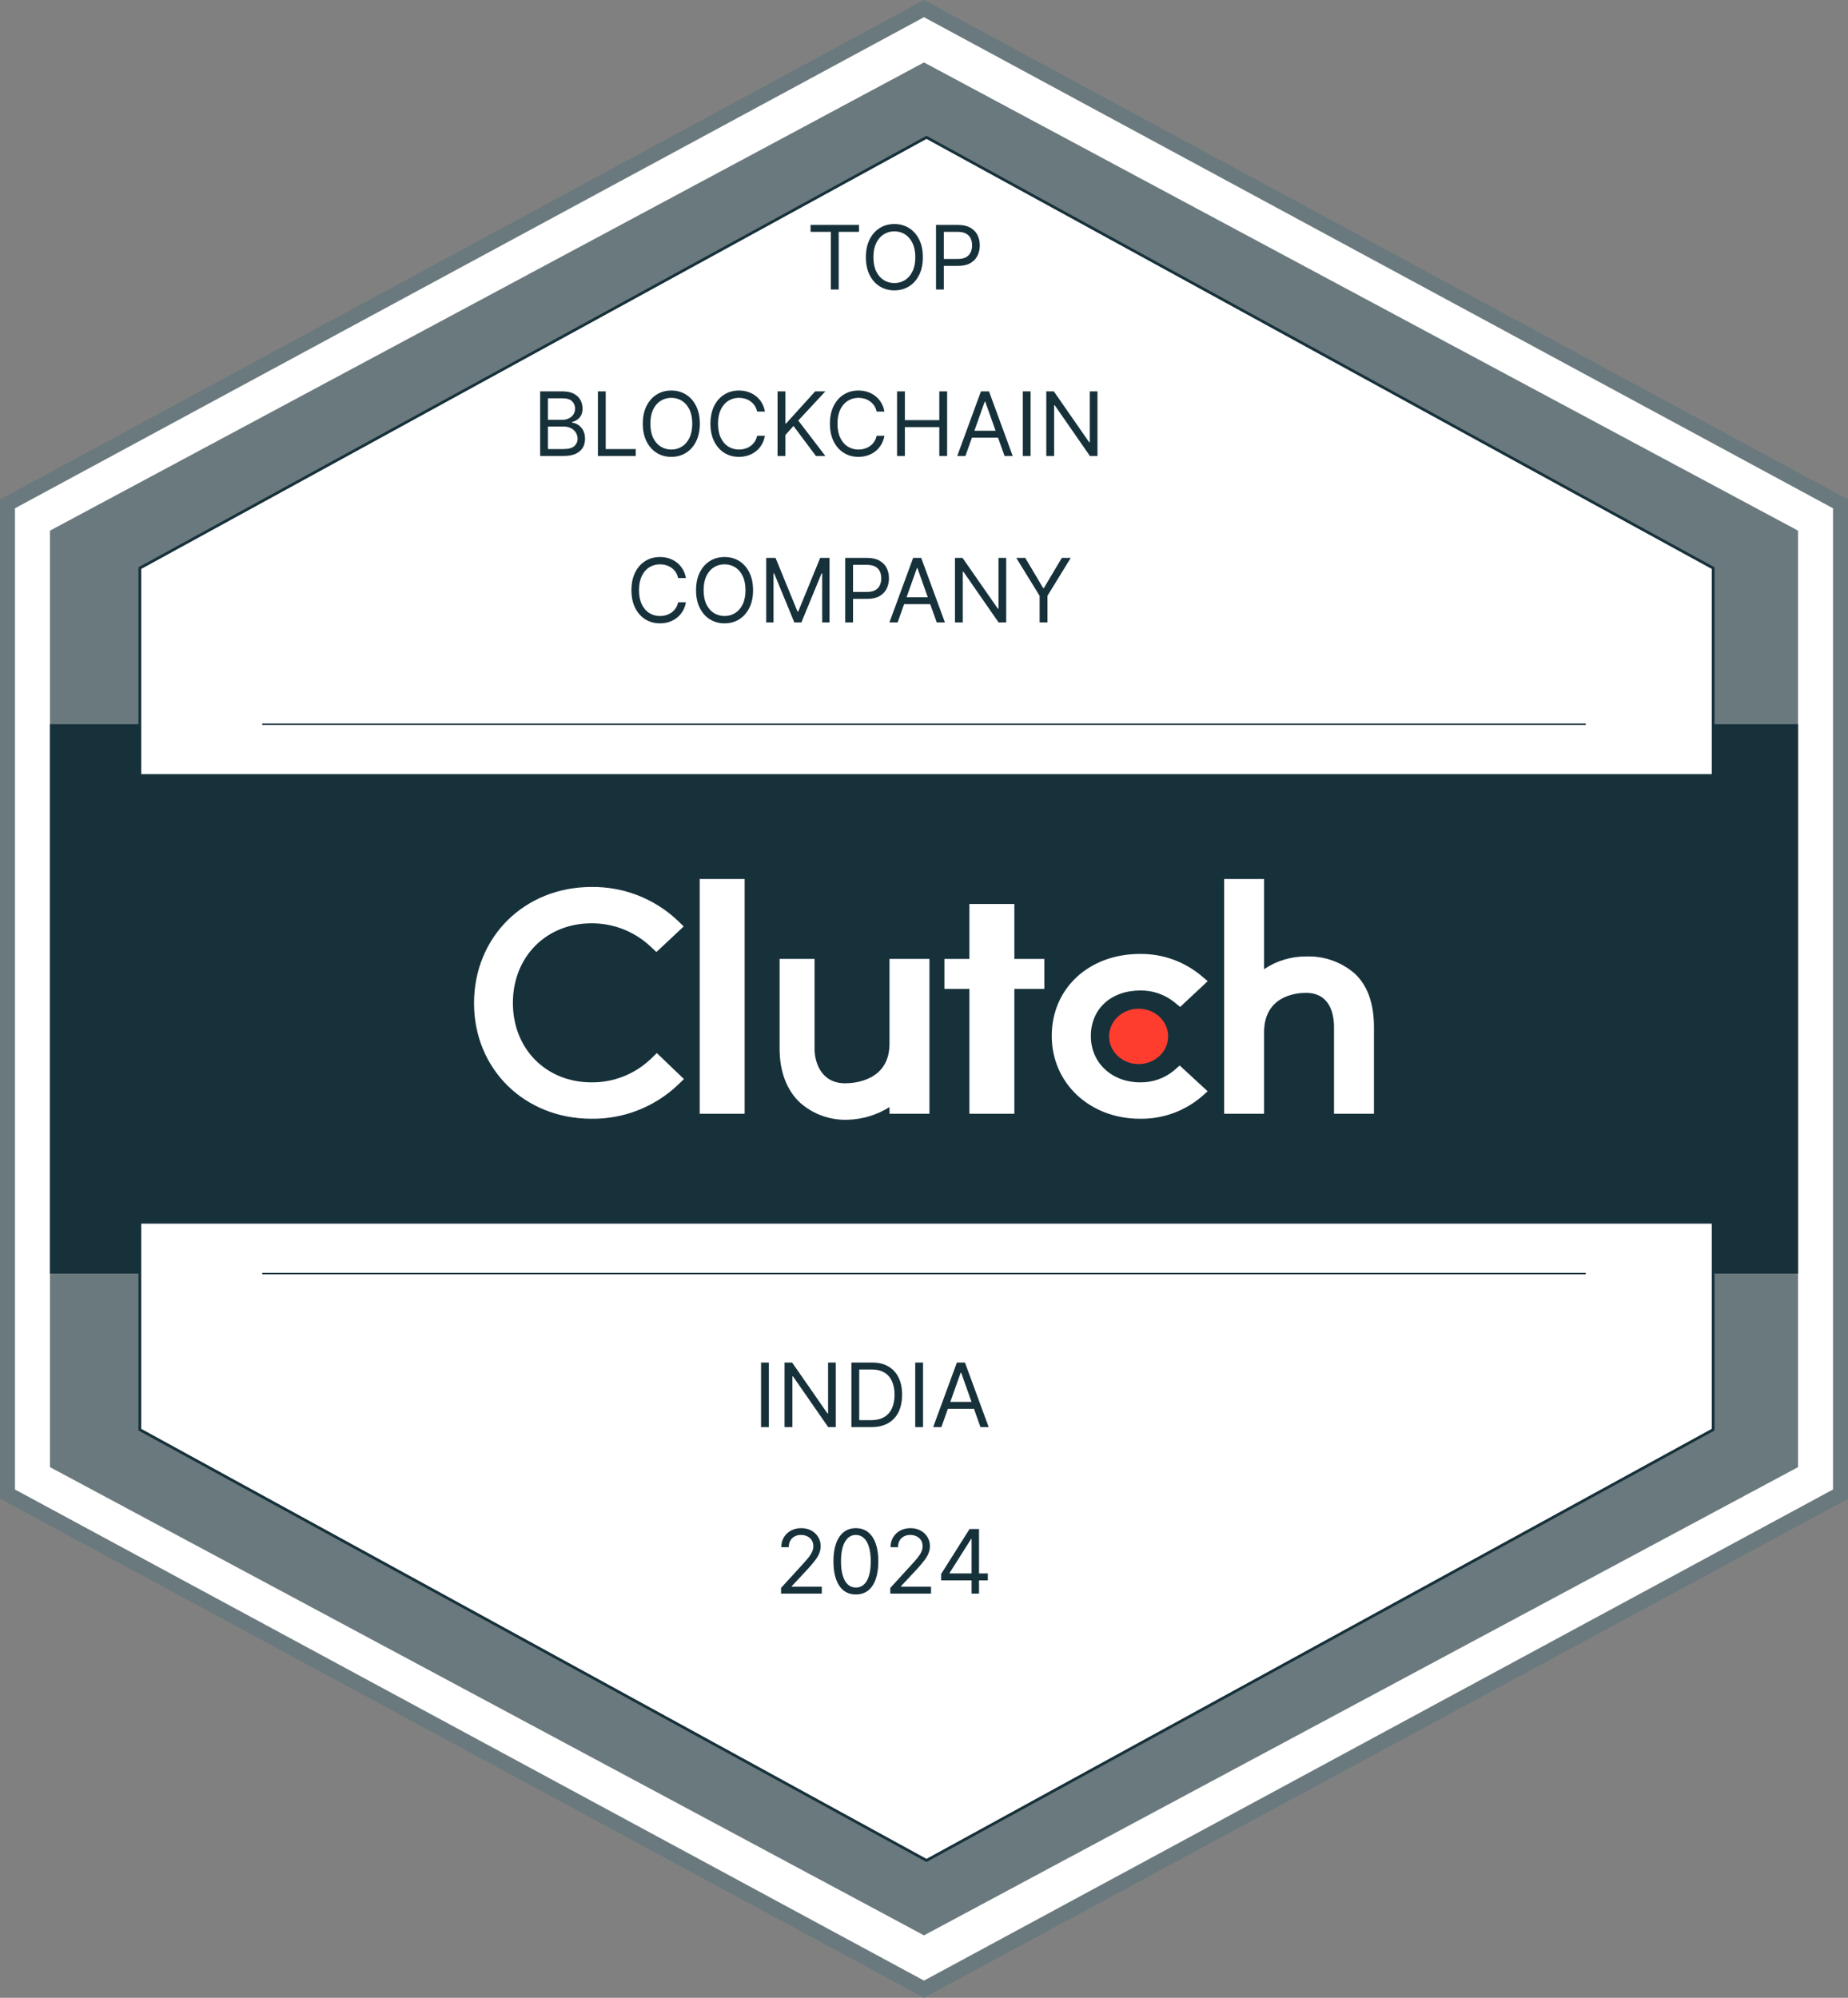 <svg width="74" height="80" viewBox="0 0 74 80" fill="none" xmlns="http://www.w3.org/2000/svg">
<rect x="0" y="0" width="74" height="80" fill="#808080" stroke="none"/>
<g clip-path="url(#clip0_367_36004)">
<path d="M73.8 20.172V59.828L37.1 79.656L0.4 59.828V20.172L37.1 0.344L73.8 20.172Z" fill="white"/>
<path d="M37 80L36.86 79.924L0 60.01V20L0.158 19.916L37 0L37.14 0.076L74 20V60.02L37 80ZM0.6 59.646L37 79.312L73.4 59.646V20.354L37 0.688L0.6 20.354V59.646Z" fill="#6A797D"/>
<path d="M72 21.25V58.75L37 77.5L2 58.75V21.25L37 2.5L72 21.25Z" fill="#6A797D"/>
<path d="M72 29H2V51H72V29Z" fill="#17313B"/>
<path d="M68.6 22.75V57.25L37.1 74.5L5.6 57.25V22.75L37.1 5.5L68.6 22.75Z" fill="white" stroke="#17313B" stroke-width="0.111" stroke-miterlimit="10"/>
<path d="M71 31H3V49H71V31Z" fill="#17313B"/>
<path d="M10.5 51H63.5" stroke="#17313B" stroke-width="0.056" stroke-miterlimit="10"/>
<path d="M10.5 29H63.5" stroke="#17313B" stroke-width="0.056" stroke-miterlimit="10"/>
<path d="M29.818 35.2H28.018V44.6H29.818V35.2Z" fill="white"/>
<path d="M35.618 41.8C35.618 43.264 34.232 43.38 33.844 43.38C32.872 43.38 32.618 42.524 32.618 42.008V38.4H31.218V42C31.218 42.908 31.504 43.658 32.036 44.156C32.559 44.618 33.239 44.864 33.938 44.84C34.533 44.825 35.114 44.65 35.618 44.332V44.6H37.218V38.4H35.618V41.8Z" fill="white"/>
<path d="M40.618 36.2H38.818V38.4H37.818V39.6H38.818V44.6H40.618V39.6H41.818V38.4H40.618V36.2Z" fill="white"/>
<path d="M47 42.876C46.621 43.185 46.147 43.35 45.658 43.342C44.518 43.342 43.681 42.56 43.681 41.486C43.681 40.412 44.481 39.664 45.658 39.664C46.148 39.655 46.626 39.817 47.01 40.121L47.258 40.322L48.361 39.29L48.085 39.058C47.4 38.493 46.535 38.188 45.647 38.2C43.601 38.2 42.115 39.582 42.115 41.48C42.115 43.378 43.638 44.8 45.647 44.8C46.54 44.814 47.408 44.507 48.093 43.934L48.359 43.7L47.239 42.668L46.999 42.876H47Z" fill="white"/>
<path d="M54.246 38.984C53.713 38.522 53.025 38.279 52.32 38.301C51.714 38.294 51.121 38.471 50.618 38.81V35.2H49.018V44.6H50.618V41.34C50.618 39.876 51.904 39.758 52.292 39.758C53.264 39.758 53.418 40.615 53.418 41.132V44.6H55.018V41.14C55.018 40.232 54.786 39.484 54.246 38.984Z" fill="white"/>
<path d="M45.594 42.61C46.247 42.61 46.776 42.114 46.776 41.502C46.776 40.89 46.247 40.394 45.594 40.394C44.941 40.394 44.412 40.89 44.412 41.502C44.412 42.114 44.941 42.61 45.594 42.61Z" fill="#FF3D2E"/>
<path d="M26.044 42.418C25.408 43.019 24.563 43.351 23.687 43.342C21.864 43.342 20.538 42.002 20.538 40.161C20.538 38.322 21.864 36.973 23.687 36.973C24.558 36.969 25.398 37.297 26.036 37.89L26.284 38.124L27.378 37.1L27.138 36.866C26.207 35.985 24.969 35.502 23.687 35.518C21.002 35.518 18.982 37.518 18.982 40.17C18.982 42.822 21.01 44.8 23.687 44.8C24.973 44.815 26.215 44.327 27.147 43.442L27.387 43.21L26.302 42.17L26.044 42.419V42.418Z" fill="white"/>
<path d="M32.458 9.285V9.007H34.397V9.285H33.584V11.593H33.271V9.285H32.458ZM36.955 10.3C36.955 10.572 36.906 10.808 36.807 11.007C36.709 11.205 36.574 11.359 36.402 11.466C36.23 11.574 36.034 11.628 35.813 11.628C35.593 11.628 35.397 11.574 35.225 11.466C35.053 11.359 34.918 11.205 34.82 11.007C34.721 10.808 34.672 10.572 34.672 10.3C34.672 10.027 34.721 9.791 34.82 9.593C34.918 9.394 35.053 9.241 35.225 9.133C35.397 9.025 35.593 8.971 35.813 8.971C36.034 8.971 36.23 9.025 36.402 9.133C36.574 9.241 36.709 9.394 36.807 9.593C36.906 9.791 36.955 10.027 36.955 10.3ZM36.652 10.3C36.652 10.076 36.614 9.887 36.539 9.733C36.465 9.579 36.365 9.462 36.238 9.383C36.111 9.304 35.97 9.264 35.813 9.264C35.657 9.264 35.515 9.304 35.388 9.383C35.262 9.462 35.161 9.579 35.086 9.733C35.012 9.887 34.975 10.076 34.975 10.3C34.975 10.524 35.012 10.713 35.086 10.867C35.161 11.021 35.262 11.137 35.388 11.216C35.515 11.296 35.657 11.335 35.813 11.335C35.97 11.335 36.111 11.296 36.238 11.216C36.365 11.137 36.465 11.021 36.539 10.867C36.614 10.713 36.652 10.524 36.652 10.3ZM37.481 11.593V9.007H38.355C38.558 9.007 38.724 9.043 38.853 9.117C38.982 9.189 39.078 9.287 39.141 9.411C39.203 9.535 39.234 9.673 39.234 9.825C39.234 9.977 39.203 10.116 39.141 10.24C39.079 10.365 38.984 10.464 38.855 10.538C38.726 10.612 38.561 10.648 38.36 10.648H37.734V10.37H38.35C38.489 10.37 38.6 10.346 38.685 10.299C38.769 10.251 38.83 10.186 38.868 10.104C38.907 10.021 38.926 9.929 38.926 9.825C38.926 9.721 38.907 9.629 38.868 9.547C38.83 9.466 38.768 9.402 38.683 9.355C38.598 9.308 38.486 9.285 38.345 9.285H37.794V11.593H37.481Z" fill="#17313B"/>
<path d="M21.629 18.259V15.673H22.533C22.714 15.673 22.862 15.705 22.979 15.767C23.096 15.828 23.183 15.911 23.241 16.016C23.298 16.119 23.326 16.234 23.326 16.36C23.326 16.471 23.307 16.563 23.267 16.636C23.228 16.708 23.177 16.765 23.113 16.807C23.05 16.849 22.981 16.881 22.907 16.901V16.926C22.986 16.931 23.066 16.959 23.146 17.009C23.226 17.06 23.293 17.132 23.347 17.226C23.4 17.321 23.427 17.436 23.427 17.572C23.427 17.702 23.398 17.819 23.339 17.922C23.28 18.026 23.187 18.108 23.06 18.168C22.933 18.229 22.767 18.259 22.564 18.259H21.629ZM21.942 17.982H22.564C22.768 17.982 22.913 17.942 22.999 17.863C23.086 17.783 23.129 17.686 23.129 17.572C23.129 17.485 23.107 17.404 23.062 17.33C23.018 17.255 22.954 17.195 22.872 17.151C22.789 17.105 22.692 17.082 22.579 17.082H21.942V17.982ZM21.942 16.81H22.523C22.618 16.81 22.703 16.791 22.778 16.754C22.855 16.717 22.916 16.665 22.96 16.598C23.006 16.53 23.028 16.451 23.028 16.36C23.028 16.247 22.989 16.15 22.91 16.071C22.831 15.991 22.705 15.951 22.533 15.951H21.942V16.81ZM23.942 18.259V15.673H24.255V17.982H25.457V18.259H23.942ZM28.023 16.966C28.023 17.239 27.974 17.475 27.875 17.673C27.777 17.872 27.642 18.025 27.47 18.133C27.298 18.241 27.102 18.295 26.882 18.295C26.661 18.295 26.465 18.241 26.293 18.133C26.122 18.025 25.986 17.872 25.888 17.673C25.789 17.475 25.74 17.239 25.74 16.966C25.74 16.694 25.789 16.458 25.888 16.259C25.986 16.061 26.122 15.907 26.293 15.8C26.465 15.692 26.661 15.638 26.882 15.638C27.102 15.638 27.298 15.692 27.47 15.8C27.642 15.907 27.777 16.061 27.875 16.259C27.974 16.458 28.023 16.694 28.023 16.966ZM27.72 16.966C27.72 16.742 27.683 16.553 27.608 16.399C27.534 16.245 27.433 16.129 27.306 16.05C27.18 15.971 27.038 15.931 26.882 15.931C26.725 15.931 26.583 15.971 26.456 16.05C26.33 16.129 26.229 16.245 26.154 16.399C26.08 16.553 26.043 16.742 26.043 16.966C26.043 17.19 26.08 17.379 26.154 17.533C26.229 17.687 26.33 17.804 26.456 17.883C26.583 17.962 26.725 18.002 26.882 18.002C27.038 18.002 27.18 17.962 27.306 17.883C27.433 17.804 27.534 17.687 27.608 17.533C27.683 17.379 27.72 17.19 27.72 16.966ZM30.63 16.482H30.317C30.299 16.391 30.266 16.312 30.22 16.244C30.174 16.176 30.119 16.119 30.053 16.072C29.988 16.025 29.916 15.99 29.837 15.966C29.758 15.943 29.676 15.931 29.59 15.931C29.433 15.931 29.291 15.971 29.164 16.05C29.038 16.129 28.938 16.245 28.863 16.399C28.789 16.553 28.752 16.742 28.752 16.966C28.752 17.19 28.789 17.379 28.863 17.533C28.938 17.687 29.038 17.804 29.164 17.883C29.291 17.962 29.433 18.002 29.59 18.002C29.676 18.002 29.758 17.99 29.837 17.966C29.916 17.943 29.988 17.908 30.053 17.862C30.119 17.814 30.174 17.757 30.22 17.689C30.266 17.619 30.299 17.54 30.317 17.451H30.63C30.607 17.583 30.564 17.702 30.502 17.806C30.439 17.91 30.362 17.999 30.269 18.072C30.177 18.145 30.073 18.2 29.957 18.238C29.843 18.276 29.72 18.295 29.59 18.295C29.369 18.295 29.173 18.241 29.002 18.133C28.83 18.025 28.695 17.872 28.596 17.673C28.498 17.475 28.448 17.239 28.448 16.966C28.448 16.694 28.498 16.458 28.596 16.259C28.695 16.061 28.83 15.907 29.002 15.8C29.173 15.692 29.369 15.638 29.59 15.638C29.72 15.638 29.843 15.657 29.957 15.695C30.073 15.733 30.177 15.788 30.269 15.861C30.362 15.934 30.439 16.022 30.502 16.127C30.564 16.23 30.607 16.349 30.63 16.482ZM31.136 18.259V15.673H31.45V16.956H31.48L32.641 15.673H33.05L31.965 16.84L33.05 18.259H32.672L31.773 17.057L31.45 17.421V18.259H31.136ZM35.415 16.482H35.102C35.083 16.391 35.051 16.312 35.005 16.244C34.959 16.176 34.904 16.119 34.838 16.072C34.773 16.025 34.701 15.99 34.622 15.966C34.543 15.943 34.461 15.931 34.375 15.931C34.218 15.931 34.076 15.971 33.949 16.05C33.823 16.129 33.722 16.245 33.647 16.399C33.573 16.553 33.536 16.742 33.536 16.966C33.536 17.19 33.573 17.379 33.647 17.533C33.722 17.687 33.823 17.804 33.949 17.883C34.076 17.962 34.218 18.002 34.375 18.002C34.461 18.002 34.543 17.99 34.622 17.966C34.701 17.943 34.773 17.908 34.838 17.862C34.904 17.814 34.959 17.757 35.005 17.689C35.051 17.619 35.083 17.54 35.102 17.451H35.415C35.392 17.583 35.349 17.702 35.286 17.806C35.224 17.91 35.147 17.999 35.054 18.072C34.961 18.145 34.857 18.2 34.742 18.238C34.628 18.276 34.505 18.295 34.375 18.295C34.154 18.295 33.958 18.241 33.786 18.133C33.614 18.025 33.479 17.872 33.381 17.673C33.282 17.475 33.233 17.239 33.233 16.966C33.233 16.694 33.282 16.458 33.381 16.259C33.479 16.061 33.614 15.907 33.786 15.8C33.958 15.692 34.154 15.638 34.375 15.638C34.505 15.638 34.628 15.657 34.742 15.695C34.857 15.733 34.961 15.788 35.054 15.861C35.147 15.934 35.224 16.022 35.286 16.127C35.349 16.23 35.392 16.349 35.415 16.482ZM35.921 18.259V15.673H36.234V16.825H37.613V15.673H37.926V18.259H37.613V17.103H36.234V18.259H35.921ZM38.659 18.259H38.331L39.28 15.673H39.603L40.553 18.259H40.225L39.452 16.082H39.432L38.659 18.259ZM38.78 17.249H40.103V17.527H38.78V17.249ZM41.269 15.673V18.259H40.956V15.673H41.269ZM43.947 15.673V18.259H43.644L42.235 16.229H42.21V18.259H41.897V15.673H42.2L43.614 17.709H43.639V15.673H43.947Z" fill="#17313B"/>
<path d="M27.467 23.148H27.154C27.135 23.058 27.103 22.979 27.057 22.911C27.011 22.843 26.956 22.785 26.89 22.739C26.825 22.692 26.753 22.657 26.674 22.633C26.595 22.61 26.512 22.598 26.427 22.598C26.27 22.598 26.128 22.637 26.001 22.716C25.875 22.796 25.774 22.912 25.699 23.066C25.625 23.22 25.588 23.409 25.588 23.633C25.588 23.857 25.625 24.046 25.699 24.2C25.774 24.354 25.875 24.471 26.001 24.55C26.128 24.629 26.27 24.668 26.427 24.668C26.512 24.668 26.595 24.657 26.674 24.633C26.753 24.61 26.825 24.575 26.89 24.528C26.956 24.481 27.011 24.424 27.057 24.355C27.103 24.286 27.135 24.207 27.154 24.118H27.467C27.443 24.25 27.401 24.368 27.338 24.473C27.276 24.577 27.198 24.666 27.106 24.739C27.013 24.811 26.909 24.867 26.794 24.905C26.68 24.942 26.557 24.961 26.427 24.961C26.206 24.961 26.01 24.907 25.838 24.8C25.666 24.692 25.531 24.539 25.433 24.34C25.334 24.142 25.285 23.906 25.285 23.633C25.285 23.36 25.334 23.125 25.433 22.926C25.531 22.727 25.666 22.574 25.838 22.466C26.01 22.359 26.206 22.305 26.427 22.305C26.557 22.305 26.68 22.324 26.794 22.362C26.909 22.399 27.013 22.455 27.106 22.528C27.198 22.601 27.276 22.689 27.338 22.793C27.401 22.897 27.443 23.015 27.467 23.148ZM30.155 23.633C30.155 23.906 30.106 24.142 30.007 24.34C29.909 24.539 29.773 24.692 29.602 24.8C29.43 24.907 29.234 24.961 29.013 24.961C28.793 24.961 28.597 24.907 28.425 24.8C28.253 24.692 28.118 24.539 28.02 24.34C27.921 24.142 27.872 23.906 27.872 23.633C27.872 23.36 27.921 23.125 28.02 22.926C28.118 22.727 28.253 22.574 28.425 22.466C28.597 22.359 28.793 22.305 29.013 22.305C29.234 22.305 29.43 22.359 29.602 22.466C29.773 22.574 29.909 22.727 30.007 22.926C30.106 23.125 30.155 23.36 30.155 23.633ZM29.852 23.633C29.852 23.409 29.814 23.22 29.739 23.066C29.665 22.912 29.565 22.796 29.438 22.716C29.311 22.637 29.17 22.598 29.013 22.598C28.857 22.598 28.715 22.637 28.588 22.716C28.462 22.796 28.361 22.912 28.286 23.066C28.212 23.22 28.175 23.409 28.175 23.633C28.175 23.857 28.212 24.046 28.286 24.2C28.361 24.354 28.462 24.471 28.588 24.55C28.715 24.629 28.857 24.668 29.013 24.668C29.17 24.668 29.311 24.629 29.438 24.55C29.565 24.471 29.665 24.354 29.739 24.2C29.814 24.046 29.852 23.857 29.852 23.633ZM30.681 22.34H31.055L31.934 24.487H31.964L32.843 22.34H33.217V24.926H32.924V22.961H32.898L32.09 24.926H31.808L31 22.961H30.974V24.926H30.681V22.34ZM33.844 24.926V22.34H34.718C34.921 22.34 35.087 22.377 35.216 22.45C35.345 22.522 35.441 22.62 35.504 22.744C35.566 22.868 35.597 23.006 35.597 23.158C35.597 23.311 35.566 23.449 35.504 23.574C35.442 23.698 35.347 23.798 35.218 23.872C35.09 23.945 34.925 23.982 34.723 23.982H34.097V23.704H34.713C34.852 23.704 34.964 23.68 35.048 23.632C35.132 23.584 35.193 23.519 35.231 23.437C35.27 23.355 35.289 23.262 35.289 23.158C35.289 23.055 35.27 22.962 35.231 22.881C35.193 22.799 35.132 22.735 35.047 22.689C34.962 22.642 34.849 22.618 34.708 22.618H34.158V24.926H33.844ZM35.944 24.926H35.615L36.565 22.34H36.888L37.838 24.926H37.509L36.737 22.749H36.716L35.944 24.926ZM36.065 23.916H37.388V24.194H36.065V23.916ZM40.291 22.34V24.926H39.988L38.579 22.896H38.553V24.926H38.24V22.34H38.543L39.958 24.375H39.983V22.34H40.291ZM40.695 22.34H41.054L41.771 23.547H41.801L42.519 22.34H42.877L41.943 23.86V24.926H41.63V23.86L40.695 22.34Z" fill="#17313B"/>
<path d="M30.788 54.562V57.148H30.475V54.562H30.788ZM33.467 54.562V57.148H33.164L31.755 55.118H31.729V57.148H31.416V54.562H31.719L33.133 56.598H33.159V54.562H33.467ZM34.891 57.148H34.093V54.562H34.927C35.177 54.562 35.392 54.614 35.571 54.718C35.749 54.82 35.886 54.968 35.981 55.161C36.076 55.353 36.123 55.583 36.123 55.85C36.123 56.12 36.075 56.352 35.98 56.546C35.884 56.739 35.744 56.889 35.56 56.993C35.377 57.096 35.154 57.148 34.891 57.148ZM34.406 56.87H34.871C35.085 56.87 35.262 56.829 35.403 56.747C35.543 56.664 35.648 56.547 35.717 56.394C35.786 56.242 35.821 56.061 35.821 55.85C35.821 55.642 35.786 55.462 35.718 55.311C35.65 55.16 35.548 55.043 35.413 54.963C35.277 54.881 35.108 54.84 34.906 54.84H34.406V56.87ZM36.962 54.562V57.148H36.649V54.562H36.962ZM37.696 57.148H37.367L38.317 54.562H38.64L39.59 57.148H39.261L38.489 54.971H38.468L37.696 57.148ZM37.817 56.138H39.14V56.416H37.817V56.138Z" fill="#17313B"/>
<path d="M31.276 63.815V63.587L32.13 62.653C32.23 62.544 32.312 62.449 32.377 62.368C32.442 62.286 32.49 62.21 32.521 62.138C32.553 62.066 32.569 61.99 32.569 61.911C32.569 61.82 32.547 61.741 32.503 61.675C32.461 61.608 32.402 61.557 32.327 61.521C32.252 61.484 32.167 61.466 32.074 61.466C31.975 61.466 31.888 61.487 31.814 61.528C31.741 61.569 31.684 61.625 31.644 61.699C31.604 61.772 31.584 61.858 31.584 61.956H31.286C31.286 61.805 31.321 61.672 31.391 61.557C31.461 61.443 31.556 61.353 31.676 61.29C31.798 61.226 31.933 61.194 32.084 61.194C32.236 61.194 32.37 61.226 32.487 61.29C32.604 61.353 32.696 61.44 32.762 61.548C32.829 61.657 32.862 61.778 32.862 61.911C32.862 62.006 32.845 62.099 32.81 62.19C32.777 62.28 32.718 62.38 32.633 62.492C32.55 62.602 32.434 62.736 32.286 62.896L31.705 63.517V63.537H32.907V63.815H31.276ZM34.272 63.85C34.082 63.85 33.92 63.798 33.786 63.695C33.652 63.59 33.55 63.439 33.479 63.242C33.409 63.043 33.373 62.803 33.373 62.522C33.373 62.242 33.409 62.004 33.479 61.806C33.551 61.607 33.654 61.456 33.788 61.351C33.922 61.246 34.084 61.194 34.272 61.194C34.461 61.194 34.622 61.246 34.756 61.351C34.891 61.456 34.993 61.607 35.064 61.806C35.136 62.004 35.171 62.242 35.171 62.522C35.171 62.803 35.136 63.043 35.065 63.242C34.995 63.439 34.892 63.59 34.758 63.695C34.625 63.798 34.463 63.85 34.272 63.85ZM34.272 63.572C34.461 63.572 34.607 63.481 34.712 63.3C34.816 63.118 34.868 62.859 34.868 62.522C34.868 62.298 34.844 62.107 34.796 61.95C34.749 61.792 34.681 61.673 34.592 61.59C34.503 61.508 34.397 61.466 34.272 61.466C34.086 61.466 33.939 61.559 33.834 61.743C33.729 61.926 33.676 62.186 33.676 62.522C33.676 62.746 33.7 62.936 33.747 63.093C33.794 63.249 33.862 63.368 33.95 63.45C34.04 63.532 34.147 63.572 34.272 63.572ZM35.651 63.815V63.587L36.505 62.653C36.605 62.544 36.687 62.449 36.752 62.368C36.817 62.286 36.865 62.21 36.896 62.138C36.928 62.066 36.944 61.99 36.944 61.911C36.944 61.82 36.922 61.741 36.878 61.675C36.836 61.608 36.777 61.557 36.702 61.521C36.627 61.484 36.542 61.466 36.449 61.466C36.35 61.466 36.263 61.487 36.189 61.528C36.116 61.569 36.059 61.625 36.019 61.699C35.979 61.772 35.959 61.858 35.959 61.956H35.661C35.661 61.805 35.696 61.672 35.766 61.557C35.836 61.443 35.931 61.353 36.051 61.29C36.173 61.226 36.309 61.194 36.459 61.194C36.611 61.194 36.745 61.226 36.862 61.29C36.979 61.353 37.071 61.44 37.137 61.548C37.204 61.657 37.237 61.778 37.237 61.911C37.237 62.006 37.22 62.099 37.185 62.19C37.152 62.28 37.093 62.38 37.008 62.492C36.925 62.602 36.809 62.736 36.661 62.896L36.08 63.517V63.537H37.282V63.815H35.651ZM37.688 63.285V63.027L38.824 61.229H39.011V61.628H38.885L38.026 62.986V63.007H39.556V63.285H37.688ZM38.905 63.815V63.206V63.086V61.229H39.203V63.815H38.905Z" fill="#17313B"/>
</g>
<defs>
<clipPath id="clip0_367_36004">
<rect width="74" height="80" fill="white"/>
</clipPath>
</defs>
</svg>
